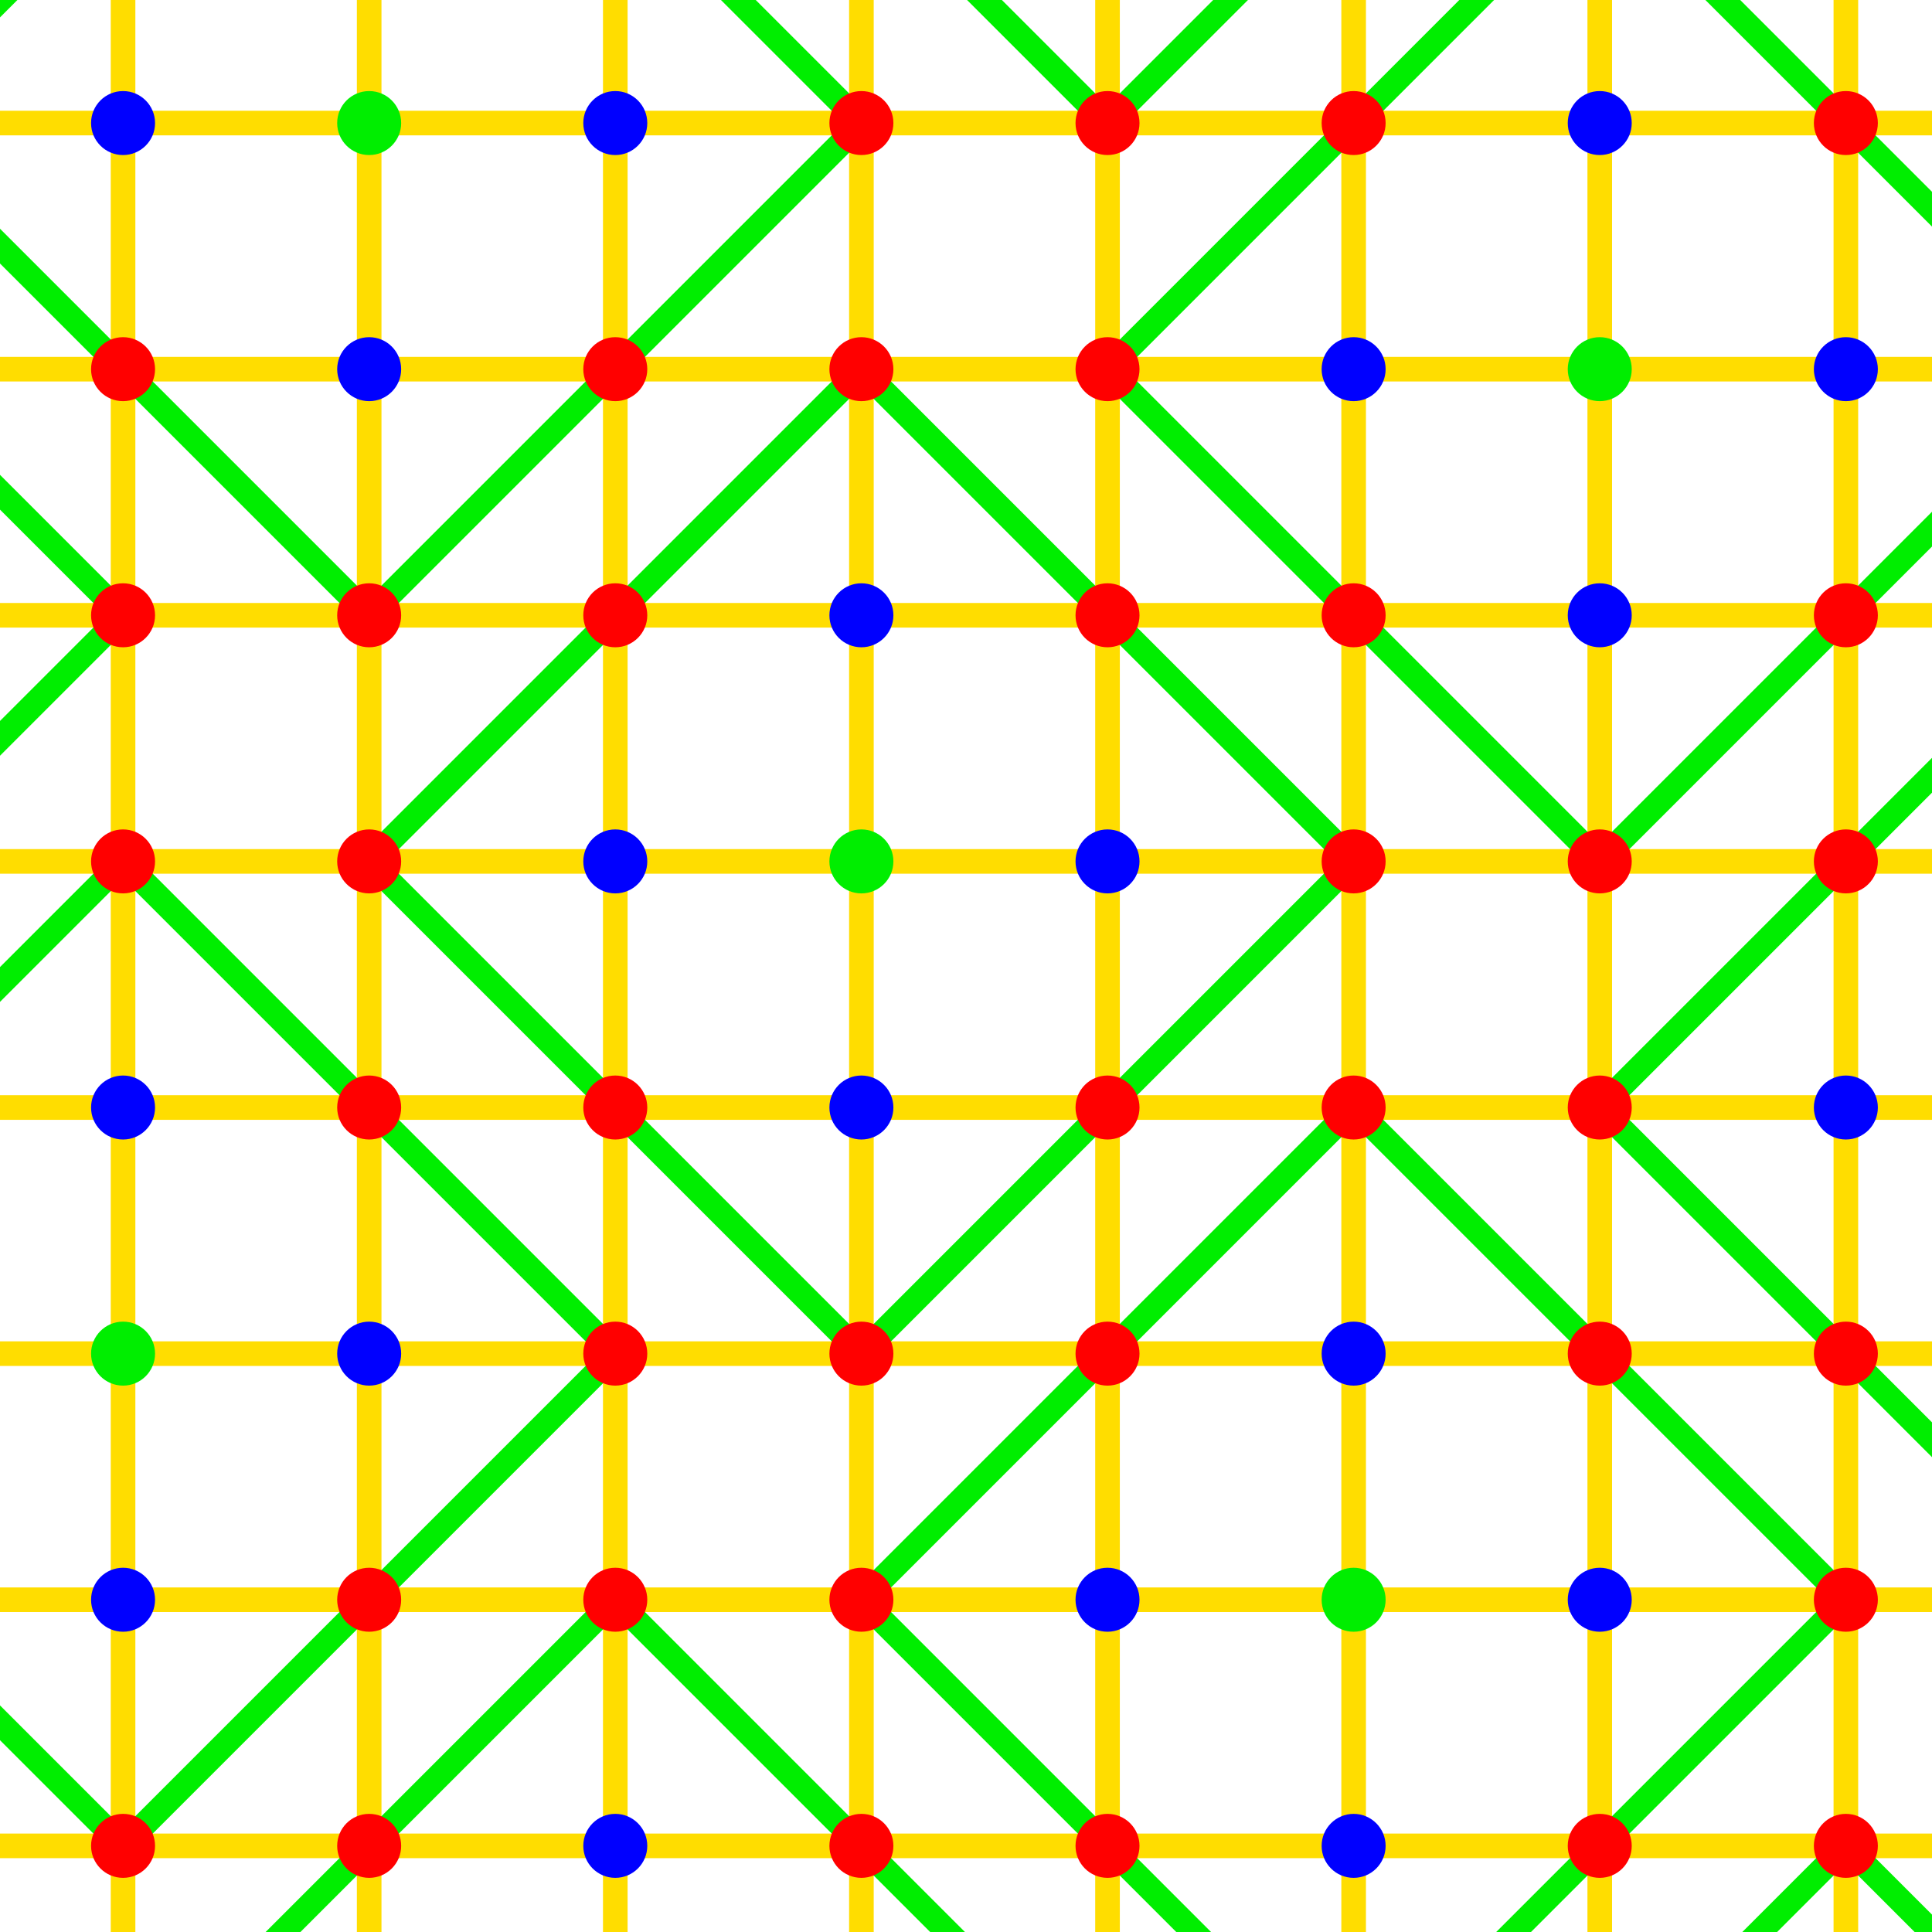 <?xml version="1.0" encoding="UTF-8" standalone="no" ?>
<svg
version="1.1"
xmlns="http://www.w3.org/2000/svg"
xmlns:xlink="http://www.w3.org/1999/xlink"
width="800"
height="800"
viewBox="0.5 0.5 7.85 7.85" >
<defs>
<clipPath id="border">
<rect x="0.5" y="0.5" width="7.85" height="7.85" />
</clipPath>
<symbol id="x">
	<path
	style="fill:none;stroke:#0e0;stroke-width:0.1px;"
	d="M 4 2 l 2 2 l -2 2 l -2 -2 l 2 -2" />
	<g style="fill:#f00">
	<circle cx="4" cy="2" r="0.13" />
	<circle cx="5" cy="3" r="0.13" />
	<circle cx="6" cy="4" r="0.13" />
	<circle cx="5" cy="5" r="0.13" />
	<circle cx="4" cy="6" r="0.13" />
	<circle cx="3" cy="5" r="0.13" />
	<circle cx="2" cy="4" r="0.13" />
	<circle cx="3" cy="3" r="0.13" />
	</g>
	<g style="fill:#00f">
	<circle cx="4" cy="3" r="0.13" />
	<circle cx="5" cy="4" r="0.13" />
	<circle cx="4" cy="5" r="0.13" />
	<circle cx="3" cy="4" r="0.13" />
	</g>
	<circle cx="4" cy="4" r="0.13" fill="#0e0" />
</symbol>
</defs>
<rect x="0.5" y="0.5" width="8" height="8" fill="#fff" />
<path style="fill:none;stroke:#fd0;stroke-width:0.1px;"
d="M 0.5 1 h 8 m -8 1 h 8
m -8 1 h 8 m -8 1 h 8
m -8 1 h 8 m -8 1 h 8
m -8 1 h 8 m -8 1 h 8
M 1 0.5 v 8 m 1 -8 v 8
m 1 -8 v 8 m 1 -8 v 8
m 1 -8 v 8 m 1 -8 v 8
m 1 -8 v 8 m 1 -8 v 8" />
<g clip-path="url(#border)">
<use xlink:href="#x" />
<use xlink:href="#x" transform="translate(3 -2)" />
<use xlink:href="#x" transform="translate(-2 -3)" />
<use xlink:href="#x" transform="translate(-3 2)" />
<use xlink:href="#x" transform="translate(2 3)" />
<use xlink:href="#x" transform="translate(-1 5)" />
<use xlink:href="#x" transform="translate(5 1)" />
<use xlink:href="#x" transform="translate(-5 -1)" />
<use xlink:href="#x" transform="translate(1 -5)" />
<use xlink:href="#x" transform="translate(4 6)" />
</g>
</svg>